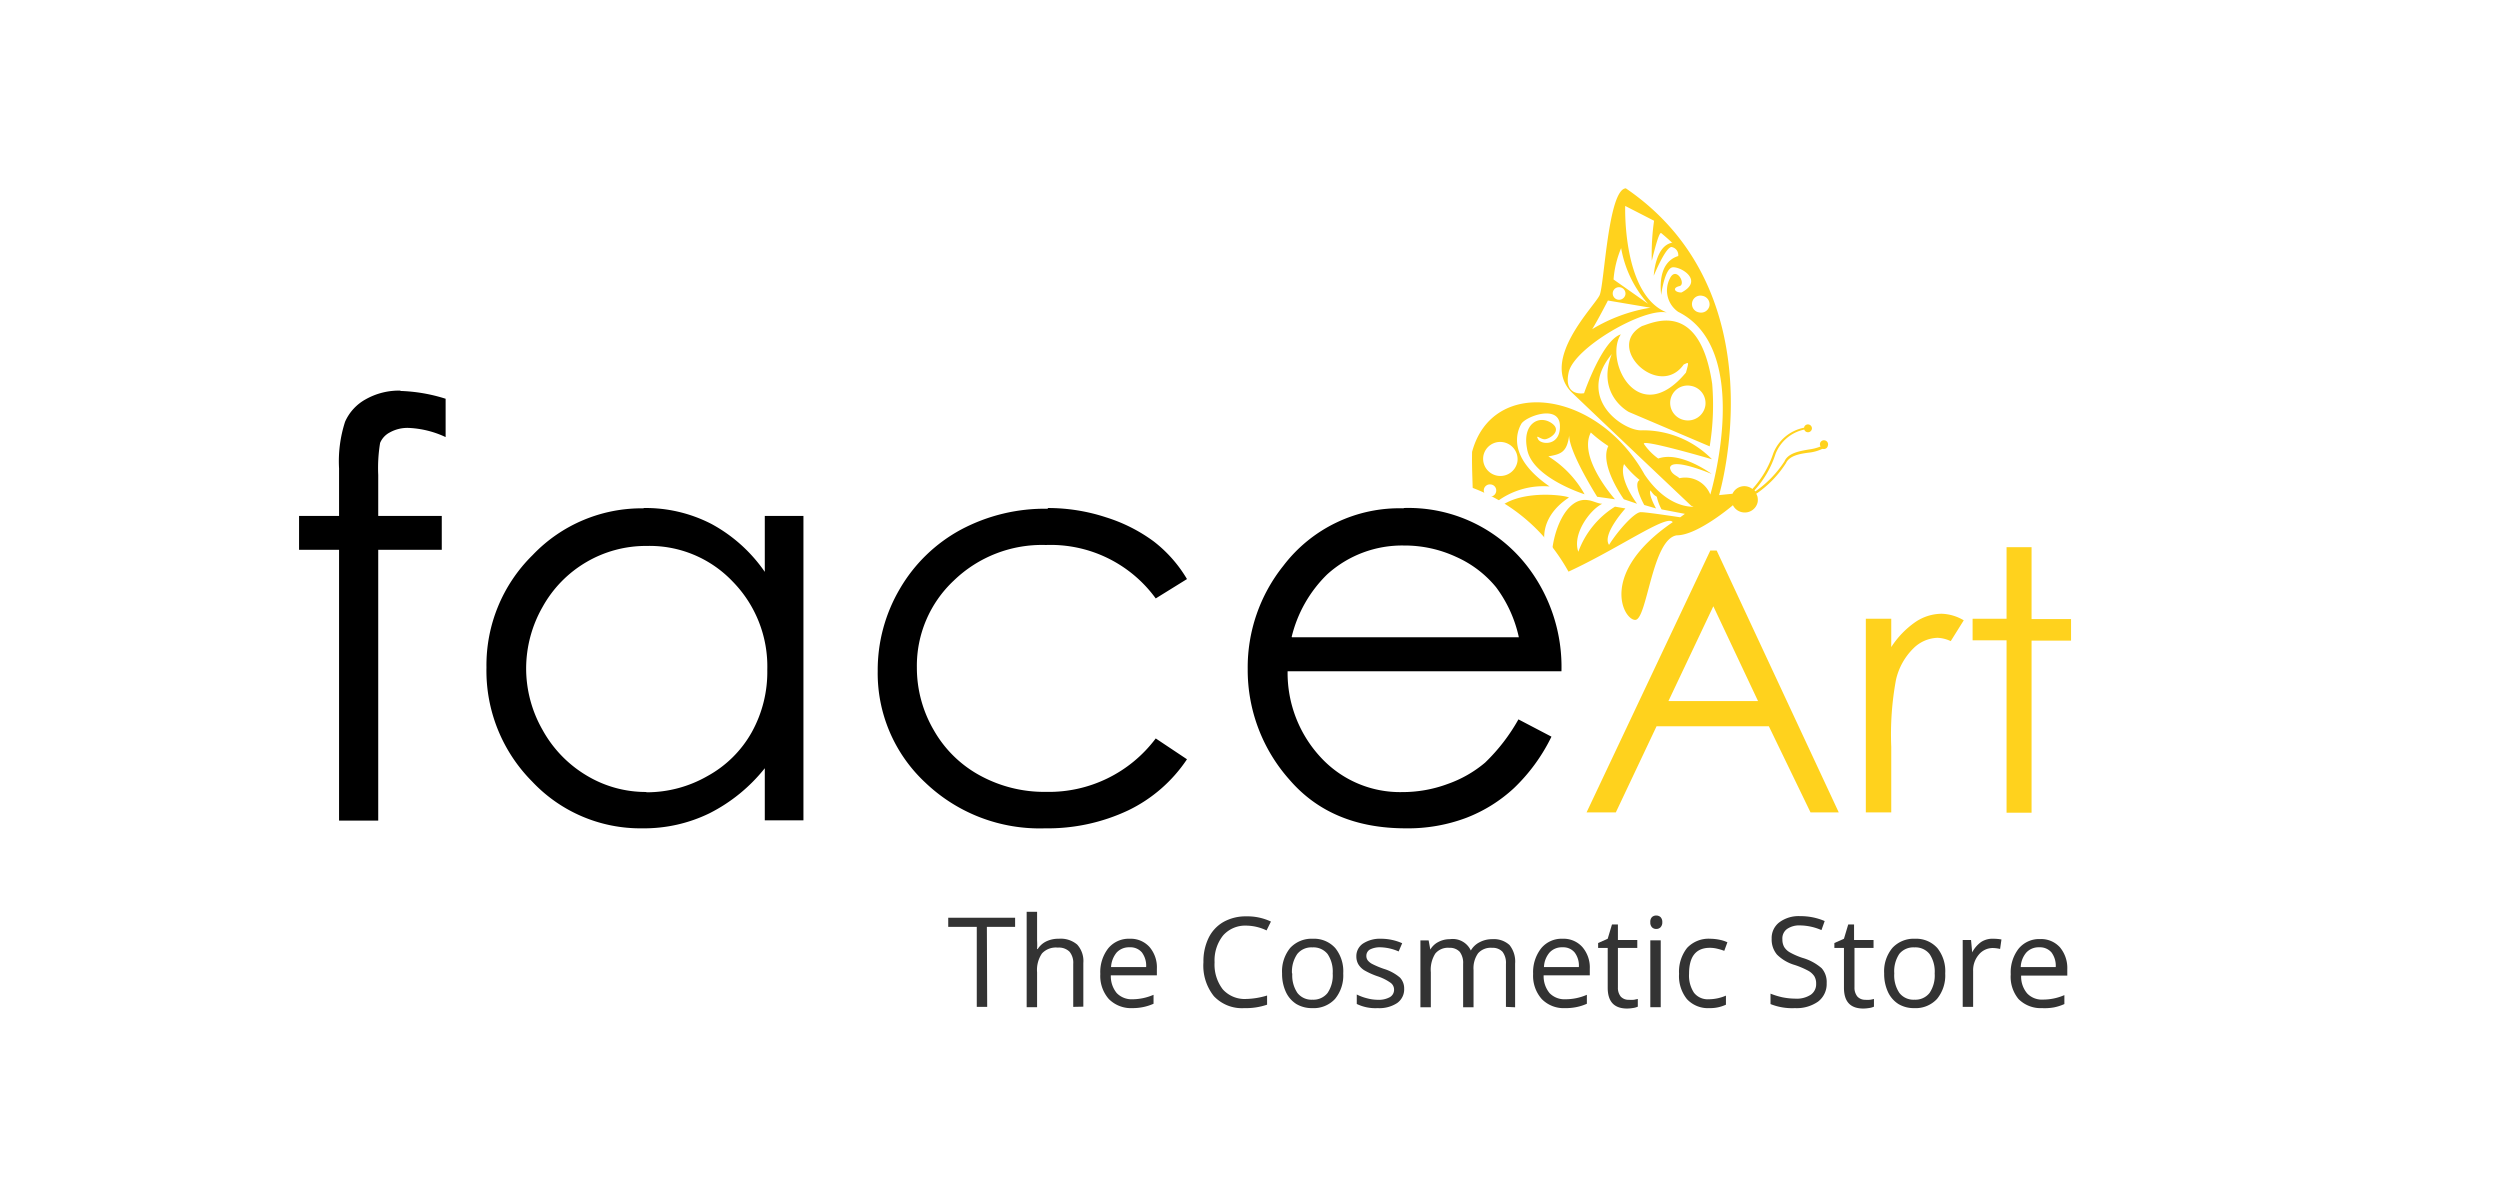 <svg id="faceart" xmlns="http://www.w3.org/2000/svg" viewBox="0 0 240 113"><defs><style>.cls-1{fill:#fff;}.cls-2{fill:#ffd21d;}.cls-3{fill:#333;}</style></defs><rect class="cls-1" width="240" height="113"/><g id="Art_" data-name="Art
"><path class="cls-2" d="M-196.23,122.32l11.72,25.14h-2.71l-4-8.27H-202l-3.91,8.27h-2.81l11.88-25.14Zm-.32,5.35-4.31,9.1h8.6Z" transform="translate(361.03 -69.47)"/><path class="cls-2" d="M-181.91,128.87h2.44v2.72a8.59,8.59,0,0,1,2.31-2.4,4.55,4.55,0,0,1,2.53-.8,4.41,4.41,0,0,1,2.12.63l-1.25,2a3.23,3.23,0,0,0-1.27-.32,3.43,3.43,0,0,0-2.3,1,6.13,6.13,0,0,0-1.69,3.05,28.86,28.86,0,0,0-.45,6.42v6.29h-2.44Z" transform="translate(361.03 -69.47)"/><path class="cls-2" d="M-168.4,122h2.4v6.9h3.79v2.07H-166v16.52h-2.4V130.94h-3.26v-2.07h3.26Z" transform="translate(361.03 -69.47)"/></g><g id="Forma_1" data-name="Forma 1"><path class="cls-2" d="M-185.88,111.74a.38.38,0,0,0-.43.31.35.35,0,0,0,.06.28,4.58,4.58,0,0,1-1.13.29c-.93.16-2,.35-2.34,1.14a10.4,10.4,0,0,1-2.79,2.88l-.07-.06h0l0-.06h0a9.52,9.52,0,0,0,2-3.47,3.79,3.79,0,0,1,2.76-2.34.37.37,0,0,0,.29.25.38.38,0,0,0,.44-.31.38.38,0,0,0-.31-.43.37.37,0,0,0-.44.31h0A4,4,0,0,0-190.8,113a9.39,9.39,0,0,1-2,3.41,1.36,1.36,0,0,0-.56-.25,1.25,1.25,0,0,0-1.35.71L-196,117s5.82-19.38-8.95-29.45c-1.7.11-2.06,9.19-2.51,10.24s-5.84,6.3-2.64,9.39c3,2.87,10.33,9.81,11.4,10.82.09.08.4.14.13.12s-2.49,0-4.58-3.09c-4.52-8.11-14.6-9.46-16.56-2.18-.08,3.65.57,6.84-.91,8.23s-2.06,3.27-.38,4.15c5.48,4.77,19.66-7.12,20.55-5.63-7.13,4.87-4.75,9.38-3.6,9.38s1.61-7.79,4-8.12c2,0,5.38-2.89,5.38-2.89h0a1.25,1.25,0,0,0,.92.68,1.26,1.26,0,0,0,1.46-1,1.45,1.45,0,0,0,0-.36.82.82,0,0,0-.06-.25,1.76,1.76,0,0,0-.09-.2h0l.06,0v0a10.25,10.25,0,0,0,2.81-2.92c.33-.71,1.33-.89,2.22-1a3.94,3.94,0,0,0,1.24-.35l.11,0a.38.38,0,0,0,.44-.3A.39.39,0,0,0-185.88,111.74Zm-32.75,1.52a1.64,1.64,0,0,1,1.9-1.34,1.66,1.66,0,0,1,1.37,1.88,1.66,1.66,0,0,1-1.91,1.34A1.65,1.65,0,0,1-218.63,113.26Zm1.23,3.4a.59.59,0,0,1-.69.48.6.6,0,0,1-.49-.68.59.59,0,0,1,.69-.48A.58.58,0,0,1-217.4,116.66Zm-1.84,7.4a.8.8,0,0,1-.66-.91.79.79,0,0,1,.92-.64.78.78,0,0,1,.65.91A.79.79,0,0,1-219.24,124.06Zm2.18,1.16a.78.78,0,0,1-.66-.91.79.79,0,0,1,.91-.64.79.79,0,0,1,.66.91A.79.79,0,0,1-217.06,125.22Zm2.56-.37a.79.79,0,0,1-.66-.9.81.81,0,0,1,.92-.65.8.8,0,0,1,.66.91A.78.78,0,0,1-214.5,124.85Zm14.77-5.72s-3.34-.51-3.76-.49c-.58-.07-2.25,1.81-3.07,3.14-.71-1,1.57-3.5,1.57-3.5l-1-.17a8.56,8.56,0,0,0-3.52,4.33c-.6-1.66,1.07-4,2.3-4.61-.4,0-.94-.3-1.35-.34-2.15-.38-3.53,3.18-3.51,5.74-1-1.29-1.36-4,1.66-6-.47-.27-6.37-1-7.61,2.23-1,2.53,1.94,2.38,2.06,1.81s-.05-1.15-.56-1-.46-.44.17-.86,2.51,2.06.21,3c-.8.25-5-.58-2.2-3.87a7.46,7.46,0,0,1,6.07-2.37c-4.13-2.85-3.12-5.29-2.72-6s3.62-1.92,3.71.12-1.81,1.89-2.09,1.35.2,0,.63,0,1.8-.83.6-1.59-2.74.15-2.3,2.45c.38,2.81,5.53,4.42,5.53,4.42a10,10,0,0,0-3.48-3.64c1.22-.21,1.78-.39,2-2,0,1.64,2.69,5.88,2.69,5.88l1.71.24s-3.58-4-2.32-6.41a12.49,12.49,0,0,0,1.68,1.3c-.9,1.8,1.49,5.11,1.49,5.11l1.27.43s-1.81-2.37-1.25-3.81a9.1,9.1,0,0,0,1.5,1.53c-.71.38.44,2.4.44,2.4l1.13.33s-.77-1.38-.53-1.73c.44.63.47.46.61.63a4.39,4.39,0,0,0,.45,1.19l2.24.43Zm2.13-21.26a.83.83,0,0,1,.68.94.82.82,0,0,1-1,.65.81.81,0,0,1-.67-.93A.81.81,0,0,1-197.6,97.87Zm-7.8-4.58a10.85,10.85,0,0,0,2.58,5.34l-3.31-2.33A9.66,9.66,0,0,1-205.4,93.29Zm-.1,3.76a.61.61,0,0,1,.51.69.62.62,0,0,1-.71.5.61.61,0,0,1-.5-.7A.6.6,0,0,1-205.5,97.05Zm-1.17,1.27,4.09.69a15.6,15.6,0,0,0-5.6,2.06C-207.64,100.21-206.67,98.32-206.67,98.32Zm6.86,17.06c-.19-.24-.79-.35-.9-1,.14-1.05,4,.59,4,.59s-3-2.24-5.13-1.48a5.63,5.63,0,0,1-1.37-1.4c-.32-.54,6.53,1.47,6.53,1.47a9.27,9.27,0,0,0-6.75-2.78c-1.66.1-6.41-3-2.87-7.32-1.52,3.91,1.64,5.56,1.64,5.56l7.76,3.3a24.64,24.64,0,0,0,.24-6c-1.21-8.15-5.73-5.85-6.73-5.55-3.64,2,1.61,7.07,4,3.69.45-.19.54-.37.21.78-4.59,5.49-7.89-1.14-6.25-3.67-1.79.56-3.53,5.65-3.53,5.65s-2,.38-1.48-2,7.23-6.24,9.43-5.75c-4.29-1.68-4-10.23-4-10.23l2.77,1.42a22.76,22.76,0,0,0-.22,3.83c0,.12.65-2.85.91-2.64s1.33,1.14,1,.93c-1.59.34-1.72,3.16-1.72,3.16s1.23-3,1.78-2.74a.78.78,0,0,1,.57.85c-2.15.67-1.62,3.64-1.64,3.76s.31-2.62,1.12-2.68,3,1.28.83,2.42c-.66,0-.9-.45-.2-.61s-.32-2-.92-.72a2.5,2.5,0,0,0,.81,3.19c7.26,3.62,3.08,17.54,3.08,17.54A2.59,2.59,0,0,0-199.81,115.38Zm-.86-7.51a1.67,1.67,0,0,1,1.95-1.36,1.68,1.68,0,0,1,1.4,1.92,1.69,1.69,0,0,1-2,1.37A1.68,1.68,0,0,1-200.67,107.87Z" transform="translate(361.03 -69.47)"/></g><g id="face_Image" data-name="face Image"><path d="M-330,149.71v-26h-3.84v-6.25H-330v-3.06a13.6,13.6,0,0,1,.7-5.08,6.11,6.11,0,0,1,2.57-2.86,8,8,0,0,1,4.11-1,17.15,17.15,0,0,1,4.8.82l1.08.31v7.08l-2.09-.9a8.08,8.08,0,0,0-3-.76,2,2,0,0,0-1,.22,1,1,0,0,0-.28.23,18.77,18.77,0,0,0-.1,2.59v2.44h6.1v6.25h-6.1l0,26Z" transform="translate(361.03 -69.47)"/><path class="cls-1" d="M-322.63,107a15.92,15.92,0,0,1,4.38.75v3.68a9.3,9.3,0,0,0-3.55-.88,3.48,3.48,0,0,0-1.82.44,2,2,0,0,0-.92,1,14.8,14.8,0,0,0-.18,3.08V119h6.1v3.25h-6.1l0,26h-3.76v-26h-3.84V119h3.84v-4.56a12.3,12.3,0,0,1,.58-4.49,4.58,4.58,0,0,1,2-2.16,6.48,6.48,0,0,1,3.34-.82m0-3a9.45,9.45,0,0,0-4.87,1.24,7.52,7.52,0,0,0-3.19,3.56,14.66,14.66,0,0,0-.82,5.67V116h-3.84v9.25h3.84v26h9.76v-3l0-23h6.1V116h-6.09v-.94c0-.69,0-1.19,0-1.54a6.83,6.83,0,0,1,2.26.64l4.19,1.8V105.47l-2.15-.63a18.64,18.64,0,0,0-5.23-.88Z" transform="translate(361.03 -69.47)"/><path d="M-299.35,150.46a15.74,15.74,0,0,1-11.66-5,16.57,16.57,0,0,1-4.82-12A16.37,16.37,0,0,1-311,121.67a16,16,0,0,1,11.73-4.93,15.31,15.31,0,0,1,7.21,1.71,14.89,14.89,0,0,1,2.92,2v-3h6.71v32.22h-6.71v-2.89a15.91,15.91,0,0,1-3.14,2A16,16,0,0,1-299.35,150.46Zm.42-27.09a9.78,9.78,0,0,0-5,1.34,9.72,9.72,0,0,0-3.67,3.77,10.45,10.45,0,0,0-1.38,5.16,10.34,10.34,0,0,0,1.39,5.17,10,10,0,0,0,3.71,3.83,9.57,9.57,0,0,0,5,1.36,10.28,10.28,0,0,0,5.12-1.36,9.31,9.31,0,0,0,3.67-3.64,10.51,10.51,0,0,0,1.3-5.25,10.1,10.1,0,0,0-2.91-7.43A9.53,9.53,0,0,0-298.93,123.37Z" transform="translate(361.03 -69.47)"/><path class="cls-1" d="M-299.24,118.24a13.77,13.77,0,0,1,6.51,1.53,14.71,14.71,0,0,1,5.12,4.6V119h3.71v29.22h-3.71v-5a16,16,0,0,1-5.3,4.32,14.32,14.32,0,0,1-6.44,1.45,14.26,14.26,0,0,1-10.59-4.49,15.08,15.08,0,0,1-4.39-10.95,14.82,14.82,0,0,1,4.43-10.79,14.45,14.45,0,0,1,10.66-4.49m.28,27.26a11.71,11.71,0,0,0,5.85-1.56,10.82,10.82,0,0,0,4.25-4.21,11.93,11.93,0,0,0,1.49-6,11.64,11.64,0,0,0-3.34-8.48,11,11,0,0,0-8.22-3.4,11.3,11.3,0,0,0-5.79,1.54,11.36,11.36,0,0,0-4.23,4.33,11.93,11.93,0,0,0-1.57,5.9,11.89,11.89,0,0,0,1.58,5.9,11.6,11.6,0,0,0,4.26,4.39A11,11,0,0,0-299,145.5m-.28-30.26A17.39,17.39,0,0,0-312,120.62a17.76,17.76,0,0,0-5.3,12.9,18,18,0,0,0,5.24,13,17.21,17.21,0,0,0,12.74,5.4,17.46,17.46,0,0,0,7.76-1.75c.33-.17.66-.34,1-.53v1.53h9.71V116h-9.71v1.53c-.24-.14-.48-.28-.72-.4a16.76,16.76,0,0,0-7.91-1.88Zm.28,27.26a8.12,8.12,0,0,1-4.2-1.15,8.57,8.57,0,0,1-3.16-3.27,8.85,8.85,0,0,1-1.2-4.44,8.82,8.82,0,0,1,1.19-4.43,8.35,8.35,0,0,1,3.11-3.21,8.36,8.36,0,0,1,4.29-1.13,8.12,8.12,0,0,1,6.08,2.5,8.68,8.68,0,0,1,2.48,6.38,9.06,9.06,0,0,1-1.1,4.52,7.89,7.89,0,0,1-3.11,3.06A8.69,8.69,0,0,1-299,142.5Z" transform="translate(361.03 -69.47)"/><path d="M-260.75,150.46a17.42,17.42,0,0,1-12.54-4.82,15.85,15.85,0,0,1-5-11.79A16.82,16.82,0,0,1-276,125.2a16.49,16.49,0,0,1,6.44-6.23,18.63,18.63,0,0,1,9.07-2.23,19.62,19.62,0,0,1,6.07,1,17.33,17.33,0,0,1,5,2.54,14,14,0,0,1,3.58,4.05l.76,1.27-5.4,3.35-.82-1.09a11,11,0,0,0-9.35-4.53,10.64,10.64,0,0,0-7.82,3,9.66,9.66,0,0,0-3.07,7.26,10.24,10.24,0,0,0,1.42,5.26,9.8,9.8,0,0,0,3.88,3.81,11.49,11.49,0,0,0,5.62,1.37,11.31,11.31,0,0,0,9.34-4.56l.85-1.08,5.39,3.55-.84,1.25a15.47,15.47,0,0,1-6.21,5.41A19.47,19.47,0,0,1-260.75,150.46Z" transform="translate(361.03 -69.47)"/><path class="cls-1" d="M-260.46,118.24a17.88,17.88,0,0,1,5.6.89,15.48,15.48,0,0,1,4.58,2.31,12.76,12.76,0,0,1,3.2,3.62l-3,1.86a12.47,12.47,0,0,0-10.54-5.13,12.17,12.17,0,0,0-8.86,3.43,11.21,11.21,0,0,0-3.53,8.34,11.87,11.87,0,0,0,1.62,6,11.29,11.29,0,0,0,4.46,4.37,12.89,12.89,0,0,0,6.34,1.56,12.81,12.81,0,0,0,10.51-5.13l3,2a14.18,14.18,0,0,1-5.63,4.9,18.12,18.12,0,0,1-8,1.73,15.88,15.88,0,0,1-11.5-4.4,14.34,14.34,0,0,1-4.56-10.71,15.37,15.37,0,0,1,2.13-7.89,15.05,15.05,0,0,1,5.87-5.68,17.12,17.12,0,0,1,8.35-2m0-3a20.14,20.14,0,0,0-9.79,2.41,18.06,18.06,0,0,0-7,6.8,18.32,18.32,0,0,0-2.54,9.4,17.27,17.27,0,0,0,5.48,12.87A18.86,18.86,0,0,0-260.75,152a21,21,0,0,0,9.36-2,17,17,0,0,0,6.8-5.93l1.67-2.51-2.52-1.65-3-2-2.29-1.5-1.7,2.14a9.9,9.9,0,0,1-8.17,4,10,10,0,0,1-4.9-1.18,8.38,8.38,0,0,1-3.3-3.25,8.81,8.81,0,0,1-1.22-4.51,8.26,8.26,0,0,1,2.62-6.19,9.22,9.22,0,0,1,6.77-2.58,9.56,9.56,0,0,1,8.15,3.93l1.65,2.19,2.33-1.45,3-1.85,2.5-1.55-1.51-2.54a15.42,15.42,0,0,0-4-4.47,18.62,18.62,0,0,0-5.45-2.77,20.82,20.82,0,0,0-6.54-1Z" transform="translate(361.03 -69.47)"/><path d="M-226.07,150.46c-5.2,0-9.35-1.75-12.32-5.2a17.33,17.33,0,0,1-4.39-11.58A17.13,17.13,0,0,1-239,122.85a15.45,15.45,0,0,1,12.76-6.11A15.91,15.91,0,0,1-213.17,123a17.31,17.31,0,0,1,3.54,10.9l0,1.52H-235.8a9.82,9.82,0,0,0,2.72,5.8,8.84,8.84,0,0,0,6.69,2.8,11.11,11.11,0,0,0,3.82-.68,9.91,9.91,0,0,0,3.13-1.79,16.34,16.34,0,0,0,2.89-3.78l.73-1.22,5.74,3-.68,1.32a18.75,18.75,0,0,1-3.92,5.37,15.75,15.75,0,0,1-5.07,3.15A17.57,17.57,0,0,1-226.07,150.46Zm8.77-21.31a9.17,9.17,0,0,0-1.32-2.37,9,9,0,0,0-3.27-2.48,10.18,10.18,0,0,0-4.34-1,9.18,9.18,0,0,0-6.4,2.39,9.45,9.45,0,0,0-2.3,3.42Z" transform="translate(361.03 -69.47)"/><path class="cls-1" d="M-226.29,118.24a14.42,14.42,0,0,1,11.94,5.67,15.82,15.82,0,0,1,3.22,10h-26.29a11.9,11.9,0,0,0,3.26,8.35,10.35,10.35,0,0,0,7.77,3.25,12.46,12.46,0,0,0,4.34-.78,11.39,11.39,0,0,0,3.59-2.05,17.85,17.85,0,0,0,3.2-4.15l3.17,1.66a17.29,17.29,0,0,1-3.6,4.94,14.26,14.26,0,0,1-4.6,2.86,15.89,15.89,0,0,1-5.78,1q-7.16,0-11.18-4.68a15.82,15.82,0,0,1-4-10.6,15.61,15.61,0,0,1,3.41-9.91,14,14,0,0,1,11.58-5.53M-237,130.65h21.78a12.41,12.41,0,0,0-2.19-4.81,10.43,10.43,0,0,0-3.81-2.9,11.7,11.7,0,0,0-5-1.1,10.71,10.71,0,0,0-7.4,2.77,12.49,12.49,0,0,0-3.41,6m10.75-15.41a16.87,16.87,0,0,0-13.94,6.69,18.58,18.58,0,0,0-4.05,11.75,18.81,18.81,0,0,0,4.75,12.55c3.27,3.81,7.8,5.73,13.46,5.73a19.12,19.12,0,0,0,6.85-1.17,17.42,17.42,0,0,0,5.56-3.46,20.33,20.33,0,0,0,4.24-5.78l1.34-2.64-2.62-1.38-1.19-.63h3.79l0-3A18.81,18.81,0,0,0-212,122a17.34,17.34,0,0,0-14.29-6.8Zm-6.08,12.41a5.7,5.7,0,0,1,.74-.8,7.75,7.75,0,0,1,5.4-2,8.65,8.65,0,0,1,3.71.82,7.48,7.48,0,0,1,2.67,2Zm-1.58,9.25h16.16l0,.07a14.37,14.37,0,0,1-2.6,3.43,8.68,8.68,0,0,1-2.65,1.51,9.44,9.44,0,0,1-3.31.59,7.46,7.46,0,0,1-5.62-2.34,8.2,8.2,0,0,1-1.94-3.26Z" transform="translate(361.03 -69.47)"/></g><g id="The_Cosmetic_Store" data-name="The Cosmetic Store"><path class="cls-1" d="M-266.26,166.13h-1v-7.68H-270v-.88h6.42v.88h-2.71Z" transform="translate(361.03 -69.47)"/><path class="cls-1" d="M-258,166.13V162a1.66,1.66,0,0,0-.36-1.17,1.45,1.45,0,0,0-1.12-.39A1.82,1.82,0,0,0-261,161a2.81,2.81,0,0,0-.47,1.81v3.35h-1V157h1v2.76a6.3,6.3,0,0,1,0,.82h.06a2,2,0,0,1,.81-.73,2.65,2.65,0,0,1,1.21-.26,2.44,2.44,0,0,1,1.77.56,2.35,2.35,0,0,1,.59,1.77v4.19Z" transform="translate(361.03 -69.47)"/><path class="cls-1" d="M-252.33,166.25a3,3,0,0,1-2.25-.87,3.35,3.35,0,0,1-.82-2.41,3.71,3.71,0,0,1,.76-2.46,2.55,2.55,0,0,1,2.06-.92,2.43,2.43,0,0,1,1.91.8,3,3,0,0,1,.7,2.09v.62h-4.42a2.54,2.54,0,0,0,.57,1.71,2,2,0,0,0,1.53.59,5.17,5.17,0,0,0,2-.43v.86a4.85,4.85,0,0,1-1,.32A5.13,5.13,0,0,1-252.33,166.25Zm-.26-5.84a1.62,1.62,0,0,0-1.24.5,2.41,2.41,0,0,0-.54,1.4H-251a2.14,2.14,0,0,0-.41-1.41A1.45,1.45,0,0,0-252.59,160.41Z" transform="translate(361.03 -69.47)"/><path class="cls-1" d="M-241.38,158.33a2.83,2.83,0,0,0-2.23.94,3.84,3.84,0,0,0-.82,2.58,3.9,3.9,0,0,0,.79,2.6,2.82,2.82,0,0,0,2.25.92,7.43,7.43,0,0,0,2-.33v.88a6.31,6.31,0,0,1-2.19.33,3.7,3.7,0,0,1-2.92-1.15,4.69,4.69,0,0,1-1-3.26,5.15,5.15,0,0,1,.49-2.32,3.56,3.56,0,0,1,1.43-1.54,4.35,4.35,0,0,1,2.2-.54,5.29,5.29,0,0,1,2.36.5l-.42.85A4.63,4.63,0,0,0-241.38,158.33Z" transform="translate(361.03 -69.47)"/><path class="cls-1" d="M-232.08,162.92a3.54,3.54,0,0,1-.79,2.45,2.79,2.79,0,0,1-2.19.88,2.91,2.91,0,0,1-1.53-.4,2.71,2.71,0,0,1-1-1.16,4.11,4.11,0,0,1-.36-1.77,3.55,3.55,0,0,1,.78-2.45,2.8,2.8,0,0,1,2.18-.88,2.73,2.73,0,0,1,2.15.9A3.54,3.54,0,0,1-232.08,162.92Zm-4.89,0a3,3,0,0,0,.49,1.87,1.71,1.71,0,0,0,1.45.65,1.73,1.73,0,0,0,1.45-.65,3,3,0,0,0,.49-1.87,3,3,0,0,0-.49-1.86,1.73,1.73,0,0,0-1.46-.64,1.73,1.73,0,0,0-1.45.63A3,3,0,0,0-237,162.92Z" transform="translate(361.03 -69.47)"/><path class="cls-1" d="M-226.23,164.38a1.61,1.61,0,0,1-.67,1.38,3.11,3.11,0,0,1-1.88.49,4.08,4.08,0,0,1-2-.4v-.91a4.58,4.58,0,0,0,1,.37,4.1,4.1,0,0,0,1,.14,2.21,2.21,0,0,0,1.17-.25.81.81,0,0,0,.41-.74.8.8,0,0,0-.33-.64,4.73,4.73,0,0,0-1.26-.63,7.1,7.1,0,0,1-1.28-.58,1.78,1.78,0,0,1-.56-.57,1.49,1.49,0,0,1-.19-.75,1.45,1.45,0,0,1,.64-1.24,3,3,0,0,1,1.76-.46,5,5,0,0,1,2,.43l-.34.79a4.6,4.6,0,0,0-1.75-.4,2.09,2.09,0,0,0-1,.21.69.69,0,0,0-.35.6.72.72,0,0,0,.13.44,1.33,1.33,0,0,0,.43.35,8.3,8.3,0,0,0,1.12.47,4.34,4.34,0,0,1,1.55.84A1.52,1.52,0,0,1-226.23,164.38Z" transform="translate(361.03 -69.47)"/><path class="cls-1" d="M-216.46,166.13V162a1.75,1.75,0,0,0-.33-1.16,1.29,1.29,0,0,0-1-.38,1.62,1.62,0,0,0-1.34.52,2.48,2.48,0,0,0-.44,1.61v3.58h-1V162a1.75,1.75,0,0,0-.33-1.16,1.29,1.29,0,0,0-1-.38,1.57,1.57,0,0,0-1.34.55,2.89,2.89,0,0,0-.43,1.79v3.37h-1v-6.42h.79l.16.88h0a1.87,1.87,0,0,1,.77-.73,2.35,2.35,0,0,1,1.12-.27,1.91,1.91,0,0,1,2,1.09h0a2,2,0,0,1,.83-.79,2.56,2.56,0,0,1,1.24-.3,2.22,2.22,0,0,1,1.64.56,2.52,2.52,0,0,1,.54,1.79v4.19Z" transform="translate(361.03 -69.47)"/><path class="cls-1" d="M-210.78,166.25a2.94,2.94,0,0,1-2.24-.87,3.36,3.36,0,0,1-.83-2.41,3.72,3.72,0,0,1,.77-2.46,2.53,2.53,0,0,1,2.05-.92,2.42,2.42,0,0,1,1.91.8,3,3,0,0,1,.71,2.09v.62h-4.43a2.54,2.54,0,0,0,.57,1.71,2,2,0,0,0,1.53.59,5.17,5.17,0,0,0,2.05-.43v.86a4.65,4.65,0,0,1-1,.32A5,5,0,0,1-210.78,166.25Zm-.26-5.84a1.6,1.6,0,0,0-1.23.5,2.28,2.28,0,0,0-.54,1.4h3.35a2.08,2.08,0,0,0-.41-1.41A1.42,1.42,0,0,0-211,160.41Z" transform="translate(361.03 -69.47)"/><path class="cls-1" d="M-204.68,165.45a4,4,0,0,0,.5,0l.38-.08v.74a1.7,1.7,0,0,1-.47.13,3.86,3.86,0,0,1-.55.05c-1.24,0-1.87-.65-1.87-2v-3.82h-.92V160l.92-.41.41-1.37h.57v1.49h1.86v.76h-1.86v3.78a1.33,1.33,0,0,0,.27.89A1,1,0,0,0-204.68,165.45Z" transform="translate(361.03 -69.47)"/><path class="cls-1" d="M-202.6,158a.64.64,0,0,1,.16-.49.59.59,0,0,1,.41-.15.61.61,0,0,1,.41.15.66.66,0,0,1,.17.49.66.66,0,0,1-.17.49.57.57,0,0,1-.41.16.56.56,0,0,1-.41-.16A.66.66,0,0,1-202.6,158Zm1,8.16h-1v-6.42h1Z" transform="translate(361.03 -69.47)"/><path class="cls-1" d="M-196.92,166.25a2.75,2.75,0,0,1-2.16-.86,3.52,3.52,0,0,1-.76-2.43,3.69,3.69,0,0,1,.77-2.49,2.83,2.83,0,0,1,2.22-.88,4.8,4.8,0,0,1,.92.1,3.27,3.27,0,0,1,.73.24l-.3.82a5.81,5.81,0,0,0-.7-.21,3,3,0,0,0-.68-.08q-2,0-2,2.49a3,3,0,0,0,.47,1.82,1.67,1.67,0,0,0,1.42.63,4.22,4.22,0,0,0,1.65-.35v.87A3.58,3.58,0,0,1-196.92,166.25Z" transform="translate(361.03 -69.47)"/><path class="cls-1" d="M-185.67,163.85a2.12,2.12,0,0,1-.82,1.77,3.58,3.58,0,0,1-2.23.63,5.55,5.55,0,0,1-2.34-.39v-1a7.25,7.25,0,0,0,1.14.35,6.6,6.6,0,0,0,1.23.13,2.47,2.47,0,0,0,1.5-.38,1.23,1.23,0,0,0,.51-1.05,1.34,1.34,0,0,0-.18-.73,1.67,1.67,0,0,0-.6-.53,8.1,8.1,0,0,0-1.27-.54,4,4,0,0,1-1.71-1,2.24,2.24,0,0,1-.51-1.52,1.89,1.89,0,0,1,.74-1.58,3.1,3.1,0,0,1,2-.59,5.87,5.87,0,0,1,2.35.47l-.31.87a5.29,5.29,0,0,0-2.06-.45,2.05,2.05,0,0,0-1.24.34,1.12,1.12,0,0,0-.45,1,1.46,1.46,0,0,0,.17.73,1.54,1.54,0,0,0,.55.52,6.83,6.83,0,0,0,1.19.52,4.84,4.84,0,0,1,1.86,1A2,2,0,0,1-185.67,163.85Z" transform="translate(361.03 -69.47)"/><path class="cls-1" d="M-182,165.45a3.89,3.89,0,0,0,.49,0,3.43,3.43,0,0,0,.38-.08v.74a1.62,1.62,0,0,1-.46.13,4,4,0,0,1-.55.05c-1.25,0-1.87-.65-1.87-2v-3.82h-.92V160l.92-.41.41-1.37h.56v1.49h1.87v.76H-183v3.78a1.34,1.34,0,0,0,.28.89A1,1,0,0,0-182,165.45Z" transform="translate(361.03 -69.47)"/><path class="cls-1" d="M-174.29,162.92a3.54,3.54,0,0,1-.79,2.45,2.79,2.79,0,0,1-2.19.88,2.85,2.85,0,0,1-1.52-.4,2.73,2.73,0,0,1-1-1.16,4.11,4.11,0,0,1-.36-1.77,3.51,3.51,0,0,1,.79-2.45,2.79,2.79,0,0,1,2.18-.88,2.72,2.72,0,0,1,2.14.9A3.54,3.54,0,0,1-174.29,162.92Zm-4.89,0a3,3,0,0,0,.49,1.87,1.71,1.71,0,0,0,1.45.65,1.73,1.73,0,0,0,1.45-.65,3,3,0,0,0,.49-1.87,3,3,0,0,0-.49-1.86,1.73,1.73,0,0,0-1.46-.64,1.73,1.73,0,0,0-1.45.63A3,3,0,0,0-179.18,162.92Z" transform="translate(361.03 -69.47)"/><path class="cls-1" d="M-169.65,159.59a4.28,4.28,0,0,1,.76.07l-.13.91a3.27,3.27,0,0,0-.7-.09,1.73,1.73,0,0,0-1.34.63,2.31,2.31,0,0,0-.55,1.58v3.44h-1v-6.42h.8l.11,1.19h0a2.82,2.82,0,0,1,.86-1A2,2,0,0,1-169.65,159.59Z" transform="translate(361.03 -69.47)"/><path class="cls-1" d="M-165,166.25a3,3,0,0,1-2.25-.87A3.35,3.35,0,0,1-168,163a3.71,3.71,0,0,1,.76-2.46,2.55,2.55,0,0,1,2.06-.92,2.43,2.43,0,0,1,1.91.8,3.09,3.09,0,0,1,.7,2.09v.62H-167a2.49,2.49,0,0,0,.58,1.71,1.94,1.94,0,0,0,1.52.59,5.13,5.13,0,0,0,2.05-.43v.86a4.77,4.77,0,0,1-1,.32A5.13,5.13,0,0,1-165,166.25Zm-.27-5.84a1.61,1.61,0,0,0-1.23.5,2.28,2.28,0,0,0-.54,1.4h3.36a2.14,2.14,0,0,0-.41-1.41A1.46,1.46,0,0,0-165.24,160.41Z" transform="translate(361.03 -69.47)"/><path class="cls-3" d="M-266.26,166.13h-1v-7.68H-270v-.88h6.42v.88h-2.71Z" transform="translate(361.03 -69.47)"/><path class="cls-3" d="M-258,166.13V162a1.66,1.66,0,0,0-.36-1.17,1.45,1.45,0,0,0-1.12-.39A1.82,1.82,0,0,0-261,161a2.81,2.81,0,0,0-.47,1.81v3.35h-1V157h1v2.76a6.3,6.3,0,0,1,0,.82h.06a2,2,0,0,1,.81-.73,2.65,2.65,0,0,1,1.21-.26,2.44,2.44,0,0,1,1.77.56,2.35,2.35,0,0,1,.59,1.77v4.19Z" transform="translate(361.03 -69.47)"/><path class="cls-3" d="M-252.33,166.25a3,3,0,0,1-2.25-.87,3.35,3.35,0,0,1-.82-2.41,3.71,3.71,0,0,1,.76-2.46,2.55,2.55,0,0,1,2.06-.92,2.43,2.43,0,0,1,1.91.8,3,3,0,0,1,.7,2.09v.62h-4.42a2.54,2.54,0,0,0,.57,1.71,2,2,0,0,0,1.53.59,5.17,5.17,0,0,0,2-.43v.86a4.85,4.85,0,0,1-1,.32A5.13,5.13,0,0,1-252.33,166.25Zm-.26-5.84a1.62,1.62,0,0,0-1.24.5,2.41,2.41,0,0,0-.54,1.4H-251a2.14,2.14,0,0,0-.41-1.41A1.45,1.45,0,0,0-252.59,160.41Z" transform="translate(361.03 -69.47)"/><path class="cls-3" d="M-241.38,158.33a2.83,2.83,0,0,0-2.23.94,3.84,3.84,0,0,0-.82,2.58,3.9,3.9,0,0,0,.79,2.6,2.82,2.82,0,0,0,2.25.92,7.43,7.43,0,0,0,2-.33v.88a6.31,6.31,0,0,1-2.19.33,3.7,3.7,0,0,1-2.92-1.15,4.69,4.69,0,0,1-1-3.26,5.15,5.15,0,0,1,.49-2.32,3.56,3.56,0,0,1,1.43-1.54,4.35,4.35,0,0,1,2.2-.54,5.29,5.29,0,0,1,2.36.5l-.42.85A4.63,4.63,0,0,0-241.38,158.33Z" transform="translate(361.03 -69.47)"/><path class="cls-3" d="M-232.08,162.92a3.54,3.54,0,0,1-.79,2.45,2.79,2.79,0,0,1-2.19.88,2.91,2.91,0,0,1-1.53-.4,2.71,2.71,0,0,1-1-1.16,4.11,4.11,0,0,1-.36-1.77,3.55,3.55,0,0,1,.78-2.45,2.8,2.8,0,0,1,2.18-.88,2.73,2.73,0,0,1,2.15.9A3.54,3.54,0,0,1-232.08,162.92Zm-4.89,0a3,3,0,0,0,.49,1.87,1.71,1.71,0,0,0,1.45.65,1.73,1.73,0,0,0,1.45-.65,3,3,0,0,0,.49-1.87,3,3,0,0,0-.49-1.86,1.73,1.73,0,0,0-1.46-.64,1.73,1.73,0,0,0-1.45.63A3,3,0,0,0-237,162.92Z" transform="translate(361.03 -69.47)"/><path class="cls-3" d="M-226.23,164.38a1.61,1.61,0,0,1-.67,1.38,3.11,3.11,0,0,1-1.88.49,4.08,4.08,0,0,1-2-.4v-.91a4.58,4.58,0,0,0,1,.37,4.1,4.1,0,0,0,1,.14,2.21,2.21,0,0,0,1.17-.25.81.81,0,0,0,.41-.74.8.8,0,0,0-.33-.64,4.73,4.73,0,0,0-1.26-.63,7.1,7.1,0,0,1-1.28-.58,1.78,1.78,0,0,1-.56-.57,1.49,1.49,0,0,1-.19-.75,1.45,1.45,0,0,1,.64-1.24,3,3,0,0,1,1.76-.46,5,5,0,0,1,2,.43l-.34.79a4.6,4.6,0,0,0-1.75-.4,2.09,2.09,0,0,0-1,.21.69.69,0,0,0-.35.6.72.72,0,0,0,.13.44,1.33,1.33,0,0,0,.43.35,8.3,8.3,0,0,0,1.12.47,4.34,4.34,0,0,1,1.55.84A1.52,1.52,0,0,1-226.23,164.38Z" transform="translate(361.03 -69.47)"/><path class="cls-3" d="M-216.46,166.13V162a1.75,1.75,0,0,0-.33-1.16,1.29,1.29,0,0,0-1-.38,1.62,1.62,0,0,0-1.34.52,2.48,2.48,0,0,0-.44,1.61v3.58h-1V162a1.75,1.75,0,0,0-.33-1.16,1.29,1.29,0,0,0-1-.38,1.57,1.57,0,0,0-1.34.55,2.89,2.89,0,0,0-.43,1.79v3.37h-1v-6.42h.79l.16.88h0a1.87,1.87,0,0,1,.77-.73,2.35,2.35,0,0,1,1.12-.27,1.91,1.91,0,0,1,2,1.09h0a2,2,0,0,1,.83-.79,2.56,2.56,0,0,1,1.24-.3,2.22,2.22,0,0,1,1.64.56,2.52,2.52,0,0,1,.54,1.79v4.19Z" transform="translate(361.03 -69.47)"/><path class="cls-3" d="M-210.78,166.25a2.94,2.94,0,0,1-2.24-.87,3.36,3.36,0,0,1-.83-2.41,3.72,3.72,0,0,1,.77-2.46,2.53,2.53,0,0,1,2.05-.92,2.42,2.42,0,0,1,1.91.8,3,3,0,0,1,.71,2.09v.62h-4.43a2.54,2.54,0,0,0,.57,1.71,2,2,0,0,0,1.53.59,5.17,5.17,0,0,0,2.05-.43v.86a4.65,4.65,0,0,1-1,.32A5,5,0,0,1-210.78,166.25Zm-.26-5.84a1.6,1.6,0,0,0-1.23.5,2.28,2.28,0,0,0-.54,1.4h3.35a2.08,2.08,0,0,0-.41-1.41A1.42,1.42,0,0,0-211,160.41Z" transform="translate(361.03 -69.47)"/><path class="cls-3" d="M-204.68,165.45a4,4,0,0,0,.5,0l.38-.08v.74a1.7,1.7,0,0,1-.47.13,3.86,3.86,0,0,1-.55.05c-1.24,0-1.87-.65-1.87-2v-3.82h-.92V160l.92-.41.41-1.37h.57v1.49h1.86v.76h-1.86v3.78a1.33,1.33,0,0,0,.27.89A1,1,0,0,0-204.68,165.45Z" transform="translate(361.03 -69.47)"/><path class="cls-3" d="M-202.6,158a.64.64,0,0,1,.16-.49.59.59,0,0,1,.41-.15.61.61,0,0,1,.41.15.66.66,0,0,1,.17.49.66.66,0,0,1-.17.49.57.57,0,0,1-.41.16.56.56,0,0,1-.41-.16A.66.66,0,0,1-202.6,158Zm1,8.16h-1v-6.42h1Z" transform="translate(361.03 -69.47)"/><path class="cls-3" d="M-196.92,166.25a2.75,2.75,0,0,1-2.16-.86,3.52,3.52,0,0,1-.76-2.43,3.69,3.69,0,0,1,.77-2.49,2.83,2.83,0,0,1,2.22-.88,4.8,4.8,0,0,1,.92.1,3.27,3.27,0,0,1,.73.24l-.3.82a5.81,5.81,0,0,0-.7-.21,3,3,0,0,0-.68-.08q-2,0-2,2.49a3,3,0,0,0,.47,1.82,1.67,1.67,0,0,0,1.42.63,4.22,4.22,0,0,0,1.65-.35v.87A3.58,3.58,0,0,1-196.92,166.25Z" transform="translate(361.03 -69.47)"/><path class="cls-3" d="M-185.67,163.85a2.12,2.12,0,0,1-.82,1.77,3.58,3.58,0,0,1-2.23.63,5.55,5.55,0,0,1-2.34-.39v-1a7.25,7.25,0,0,0,1.14.35,6.6,6.6,0,0,0,1.23.13,2.47,2.47,0,0,0,1.5-.38,1.23,1.23,0,0,0,.51-1.05,1.34,1.34,0,0,0-.18-.73,1.67,1.67,0,0,0-.6-.53,8.1,8.1,0,0,0-1.27-.54,4,4,0,0,1-1.71-1,2.24,2.24,0,0,1-.51-1.52,1.89,1.89,0,0,1,.74-1.58,3.1,3.1,0,0,1,2-.59,5.87,5.87,0,0,1,2.35.47l-.31.87a5.29,5.29,0,0,0-2.06-.45,2.05,2.05,0,0,0-1.24.34,1.12,1.12,0,0,0-.45,1,1.46,1.46,0,0,0,.17.73,1.54,1.54,0,0,0,.55.52,6.83,6.83,0,0,0,1.19.52,4.84,4.84,0,0,1,1.86,1A2,2,0,0,1-185.67,163.85Z" transform="translate(361.03 -69.47)"/><path class="cls-3" d="M-182,165.45a3.89,3.89,0,0,0,.49,0,3.43,3.43,0,0,0,.38-.08v.74a1.62,1.62,0,0,1-.46.13,4,4,0,0,1-.55.05c-1.25,0-1.87-.65-1.87-2v-3.82h-.92V160l.92-.41.41-1.37h.56v1.49h1.87v.76H-183v3.78a1.34,1.34,0,0,0,.28.89A1,1,0,0,0-182,165.45Z" transform="translate(361.03 -69.47)"/><path class="cls-3" d="M-174.29,162.92a3.54,3.54,0,0,1-.79,2.45,2.79,2.79,0,0,1-2.19.88,2.85,2.85,0,0,1-1.52-.4,2.73,2.73,0,0,1-1-1.16,4.11,4.11,0,0,1-.36-1.77,3.51,3.51,0,0,1,.79-2.45,2.79,2.79,0,0,1,2.18-.88,2.72,2.72,0,0,1,2.14.9A3.54,3.54,0,0,1-174.29,162.92Zm-4.89,0a3,3,0,0,0,.49,1.87,1.71,1.71,0,0,0,1.45.65,1.73,1.73,0,0,0,1.45-.65,3,3,0,0,0,.49-1.87,3,3,0,0,0-.49-1.86,1.73,1.73,0,0,0-1.46-.64,1.73,1.73,0,0,0-1.45.63A3,3,0,0,0-179.18,162.92Z" transform="translate(361.03 -69.47)"/><path class="cls-3" d="M-169.65,159.59a4.28,4.28,0,0,1,.76.07l-.13.91a3.27,3.27,0,0,0-.7-.09,1.73,1.73,0,0,0-1.34.63,2.31,2.31,0,0,0-.55,1.58v3.44h-1v-6.42h.8l.11,1.19h0a2.82,2.82,0,0,1,.86-1A2,2,0,0,1-169.65,159.59Z" transform="translate(361.03 -69.47)"/><path class="cls-3" d="M-165,166.25a3,3,0,0,1-2.25-.87A3.35,3.35,0,0,1-168,163a3.71,3.71,0,0,1,.76-2.46,2.55,2.55,0,0,1,2.06-.92,2.43,2.43,0,0,1,1.91.8,3.09,3.09,0,0,1,.7,2.09v.62H-167a2.49,2.49,0,0,0,.58,1.71,1.94,1.94,0,0,0,1.52.59,5.13,5.13,0,0,0,2.05-.43v.86a4.77,4.77,0,0,1-1,.32A5.13,5.13,0,0,1-165,166.25Zm-.27-5.84a1.61,1.61,0,0,0-1.23.5,2.28,2.28,0,0,0-.54,1.4h3.36a2.14,2.14,0,0,0-.41-1.41A1.46,1.46,0,0,0-165.24,160.41Z" transform="translate(361.03 -69.47)"/></g></svg>